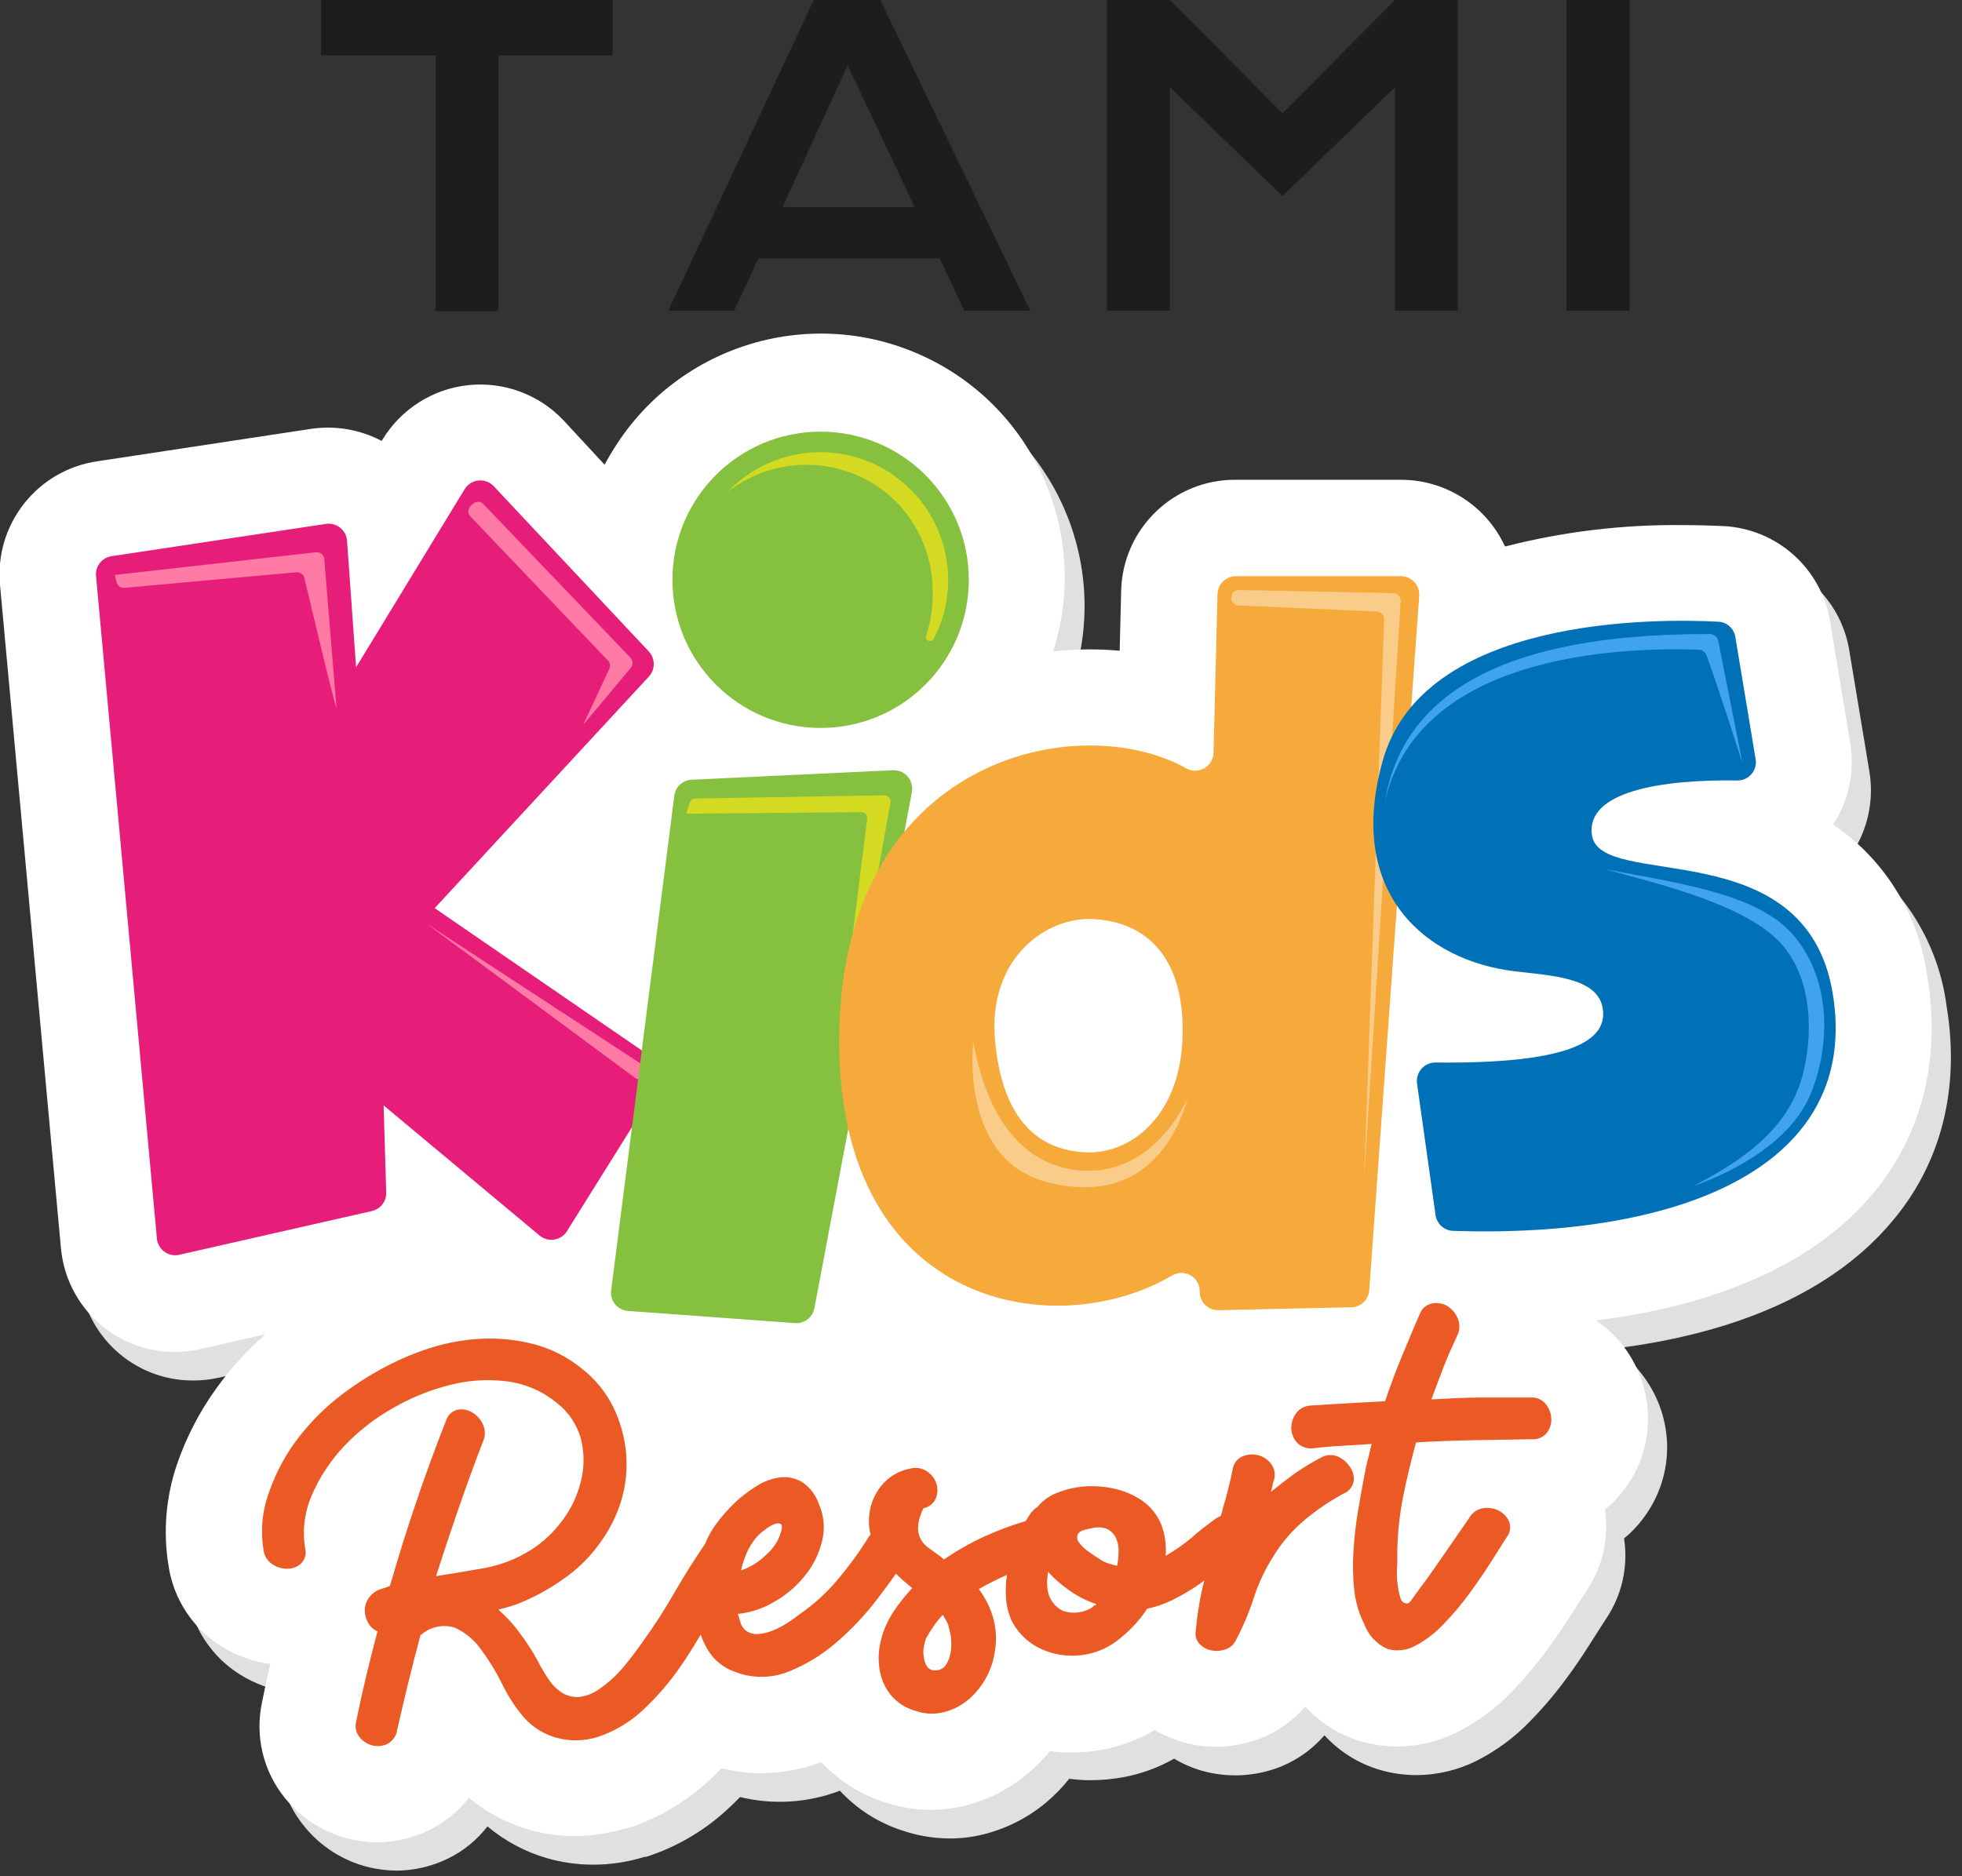 <?xml version="1.0" encoding="UTF-8"?>
<svg width="161px" height="154px" viewBox="0 0 161 154" version="1.1" xmlns="http://www.w3.org/2000/svg" xmlns:xlink="http://www.w3.org/1999/xlink">
    <rect x="0" y="0" width="161" height="154" fill="#333333" stroke="none"/>
    <!-- Generator: Sketch 52.5 (67469) - http://www.bohemiancoding.com/sketch -->
    <title>tam_img_tamikids_resort</title>
    <desc>Created with Sketch.</desc>
    <g id="Page-1" stroke="none" stroke-width="1" fill="none" fill-rule="evenodd">
        <g id="tam_img_tamikids_resort" transform="translate(-1, 0)">
            <path d="M160.74,82.61 C160.087,77.492 157.268,72.9 153,70 C154.288,68.028 154.788,65.643 154.4,63.32 L152.74,53.32 C152.004,49.007 148.37,45.784 144,45.57 C142.92,45.57 141.8,45.49 140.65,45.49 C135.737,45.439 130.839,46.031 126.08,47.25 C124.57,43.89 121.223,41.735 117.54,41.75 L104,41.75 C98.903,41.722 94.728,45.794 94.63,50.89 L94.5,55.77 C93.69,55.7 92.87,55.66 92.05,55.66 C91.048,55.662 90.047,55.715 89.05,55.82 C92.112,46.22 87.553,35.84 78.412,31.6 C69.271,27.359 58.402,30.582 53.05,39.12 C52.76,39.57 52.49,40.04 52.24,40.51 L48.81,36.87 C47.04,34.995 44.578,33.929 42,33.92 C38.727,33.908 35.689,35.617 34,38.42 L33.91,38.56 C32.573,37.853 31.082,37.486 29.57,37.49 C29.108,37.488 28.647,37.522 28.19,37.59 L10.57,40.22 C5.637,40.938 2.125,45.385 2.57,50.35 L7.52,104.78 C7.937,109.622 12,113.333 16.86,113.31 C17.566,113.309 18.27,113.232 18.96,113.08 L24.32,111.85 C22.801,113.18 21.438,114.68 20.26,116.32 C18.89,118.228 17.808,120.327 17.05,122.55 C16.145,125.198 15.908,128.028 16.36,130.79 C16.754,133.549 18.351,135.992 20.72,137.46 C21.938,138.215 23.301,138.709 24.72,138.91 C24.49,139.91 24.26,140.91 24.05,142 C23.449,144.806 24.167,147.732 26,149.94 C27.345,151.59 29.192,152.756 31.26,153.26 C32.013,153.442 32.785,153.536 33.56,153.54 C35.024,153.526 36.466,153.185 37.78,152.54 C39.041,151.922 40.142,151.022 41,149.91 C42.431,151.11 44.096,151.999 45.89,152.52 C47.126,152.872 48.405,153.05 49.69,153.05 C51.114,153.049 52.53,152.833 53.89,152.41 L54.02,152.41 C56.647,151.565 59.043,150.124 61.02,148.2 C61.26,147.97 61.5,147.74 61.73,147.5 C64.45,148.161 67.306,147.979 69.92,146.98 C71.328,148.501 73.106,149.631 75.08,150.26 C76.324,150.679 77.627,150.895 78.94,150.9 C79.915,150.901 80.887,150.777 81.83,150.53 C83.665,150.051 85.372,149.174 86.83,147.96 C87.53,147.372 88.17,146.715 88.74,146 C89.327,146.08 89.918,146.12 90.51,146.12 C91.406,146.116 92.299,146.032 93.18,145.87 C94.645,145.6 96.055,145.086 97.35,144.35 C98.311,144.93 99.367,145.333 100.47,145.54 C101.093,145.66 101.726,145.72 102.36,145.72 C103.469,145.72 104.57,145.537 105.62,145.18 C107.194,144.641 108.596,143.692 109.68,142.43 C110.91,143.773 112.483,144.755 114.23,145.27 C115.205,145.554 116.215,145.699 117.23,145.7 C118.926,145.693 120.598,145.3 122.12,144.55 C123.806,143.703 125.332,142.569 126.63,141.2 C127.682,140.126 128.655,138.976 129.54,137.76 C130.29,136.76 130.99,135.7 131.62,134.7 C132.13,133.9 132.52,133.28 132.8,132.86 C134.099,130.925 134.624,128.573 134.27,126.27 C134.844,125.806 135.358,125.272 135.8,124.68 C137.159,122.916 137.865,120.736 137.8,118.51 C137.73,116.384 136.972,114.338 135.64,112.68 C135.048,111.902 134.332,111.226 133.52,110.68 C143.72,109.41 151.47,105.91 156.19,100.34 C160.27,95.57 161.86,89.4 160.74,82.61 Z" id="Path" fill="#E0E0E0"></path>
            <path d="M159.16,80.24 C158.496,75.136 155.678,70.561 151.42,67.67 C152.714,65.704 153.217,63.322 152.83,61 L151.17,51 C150.462,46.652 146.81,43.392 142.41,43.18 C141.34,43.13 140.22,43.1 139.07,43.1 C134.157,43.044 129.258,43.636 124.5,44.86 C122.976,41.533 119.659,39.395 116,39.38 L102.42,39.38 C97.308,39.335 93.109,43.409 93,48.52 L92.88,53.41 C92.07,53.34 91.25,53.3 90.42,53.3 C89.418,53.301 88.417,53.355 87.42,53.46 C90.482,43.86 85.923,33.48 76.782,29.24 C67.641,24.999 56.772,28.222 51.42,36.76 C51.13,37.21 50.86,37.68 50.61,38.14 L47.24,34.5 C45.23,32.374 42.344,31.306 39.434,31.612 C36.525,31.918 33.924,33.562 32.4,36.06 L32.32,36.19 C30.562,35.264 28.558,34.915 26.59,35.19 L9,37.86 C4.06,38.573 0.544,43.03 1,48 L6,102.44 C6.243,105.138 7.641,107.598 9.834,109.187 C12.027,110.777 14.801,111.339 17.44,110.73 L22.79,109.51 C21.264,110.843 19.898,112.35 18.72,114 C17.35,115.908 16.268,118.007 15.51,120.23 C14.615,122.876 14.378,125.701 14.82,128.46 C15.219,131.22 16.814,133.664 19.18,135.14 C20.398,135.895 21.76,136.386 23.18,136.58 C22.94,137.58 22.72,138.63 22.51,139.68 C21.895,142.478 22.595,145.404 24.41,147.62 C26.269,149.891 29.046,151.211 31.98,151.22 C33.441,151.206 34.879,150.864 36.19,150.22 C37.478,149.601 38.605,148.69 39.48,147.56 C40.906,148.76 42.568,149.646 44.36,150.16 C45.595,150.518 46.874,150.7 48.16,150.7 C49.584,150.694 50.999,150.478 52.36,150.06 L52.5,150.06 C55.125,149.212 57.52,147.771 59.5,145.85 L60.21,145.14 C61.276,145.406 62.371,145.541 63.47,145.54 C65.155,145.536 66.825,145.227 68.4,144.63 C69.807,146.147 71.581,147.276 73.55,147.91 C74.794,148.328 76.097,148.544 77.41,148.55 C78.385,148.546 79.356,148.422 80.3,148.18 C82.137,147.7 83.845,146.819 85.3,145.6 C85.979,145.038 86.602,144.412 87.16,143.73 C87.747,143.807 88.338,143.844 88.93,143.84 C89.823,143.841 90.713,143.757 91.59,143.59 C93.063,143.299 94.476,142.762 95.77,142 C96.736,142.576 97.795,142.979 98.9,143.19 C99.519,143.31 100.149,143.37 100.78,143.37 C101.889,143.372 102.991,143.19 104.04,142.83 C105.616,142.29 107.018,141.337 108.1,140.07 C109.331,141.414 110.903,142.399 112.65,142.92 C113.625,143.204 114.635,143.349 115.65,143.35 C117.348,143.346 119.021,142.949 120.54,142.19 C122.229,141.347 123.758,140.217 125.06,138.85 C126.11,137.77 127.082,136.617 127.97,135.4 C128.71,134.4 129.41,133.35 130.05,132.35 L131.22,130.51 C132.528,128.576 133.054,126.217 132.69,123.91 C133.267,123.449 133.784,122.919 134.23,122.33 C135.595,120.565 136.303,118.38 136.23,116.15 C136.16,114.026 135.406,111.981 134.08,110.32 C133.477,109.565 132.758,108.91 131.95,108.38 C142.15,107.11 149.95,103.61 154.63,98.04 C158.7,93.21 160.28,87 159.16,80.24 Z" id="Path" fill="#FFFFFF"></path>
            <path d="M54.67,86.91 L36.67,74.54 L54.24,55.54 C54.782,54.957 54.782,54.053 54.24,53.47 L41.51,39.9 C41.187,39.561 40.725,39.39 40.258,39.439 C39.792,39.488 39.375,39.751 39.13,40.15 L30.22,54.77 L29.48,44.42 C29.459,43.994 29.259,43.597 28.93,43.326 C28.6,43.056 28.172,42.937 27.75,43 L10.16,45.65 C9.37,45.764 8.808,46.476 8.88,47.27 L13.88,101.71 C13.933,102.125 14.156,102.499 14.495,102.744 C14.834,102.988 15.26,103.081 15.67,103 L31.52,99.4 C32.238,99.235 32.733,98.576 32.69,97.84 L32.48,90.73 L45.3,101.43 C45.635,101.699 46.069,101.812 46.493,101.741 C46.916,101.671 47.29,101.423 47.52,101.06 L55.09,88.94 C55.521,88.261 55.335,87.362 54.67,86.91 Z" id="Path" fill="#E71E79"></path>
            <path d="M10.42,47.19 L26.93,45.33 C27.095,45.31 27.261,45.359 27.39,45.465 C27.518,45.571 27.598,45.724 27.61,45.89 L28.61,58.06 C28.67,58.82 25.98,47.45 25.98,47.45 C25.911,47.147 25.629,46.942 25.32,46.97 L11.22,48.25 C10.919,48.279 10.643,48.083 10.57,47.79 L10.42,47.19 Z" id="Path" fill="#FF7BA6"></path>
            <path d="M40.69,41.4 L52.75,54 C52.958,54.238 52.958,54.592 52.75,54.83 L48.85,59.5 L51,54.9 C51.107,54.672 51.063,54.402 50.89,54.22 L39.62,42.41 C39.497,42.295 39.427,42.134 39.427,41.965 C39.427,41.796 39.497,41.635 39.62,41.52 L39.8,41.36 C39.921,41.242 40.085,41.179 40.254,41.187 C40.422,41.195 40.58,41.272 40.69,41.4 Z" id="Path" fill="#FF7BA6"></path>
            <path d="M36,75.81 L53.8,87.45 C53.948,87.548 54.047,87.705 54.072,87.881 C54.097,88.057 54.045,88.235 53.93,88.37 C53.723,88.619 53.356,88.659 53.1,88.46 L36,75.81 Z" id="Path" fill="#FF7BA6"></path>
            <circle id="Oval" fill="#86C03F" cx="68.34" cy="47.59" r="12.16"></circle>
            <path d="M74.07,40.74 C76.238,42.689 77.492,45.455 77.53,48.37 C77.58,49.661 77.401,50.951 77,52.18 C76.948,52.346 77.029,52.525 77.189,52.594 C77.348,52.663 77.534,52.601 77.62,52.45 C80.034,47.815 78.668,42.11 74.416,39.071 C70.165,36.031 64.324,36.586 60.72,40.37 C64.683,37.275 70.285,37.43 74.07,40.74 Z" id="Path" fill="#D3DA21"></path>
            <path d="M66.23,108.6 L52.53,107.6 C52.118,107.57 51.737,107.372 51.476,107.053 C51.214,106.733 51.097,106.319 51.15,105.91 L56.33,65.33 C56.413,64.598 57.014,64.035 57.75,64 L74.28,63.22 C74.739,63.2 75.182,63.391 75.483,63.737 C75.785,64.083 75.913,64.548 75.83,65 L67.83,107.37 C67.689,108.129 66.999,108.659 66.23,108.6 Z" id="Path" fill="#86C03F"></path>
            <path d="M58.08,65.54 L73.57,65.28 C73.72,65.278 73.863,65.342 73.96,65.457 C74.056,65.571 74.097,65.723 74.07,65.87 L71.68,79.16 C71.639,79.436 71.381,79.626 71.105,79.585 C70.829,79.544 70.639,79.286 70.68,79.01 L72.16,67.22 C72.181,67.077 72.137,66.931 72.041,66.823 C71.944,66.715 71.805,66.656 71.66,66.66 L57.3,66.79 L57.6,65.88 C57.669,65.675 57.863,65.537 58.08,65.54 Z" id="Path" fill="#D3DA21"></path>
            <path d="M100.91,48.73 L100.58,61.79 C100.569,62.312 100.288,62.791 99.836,63.054 C99.385,63.318 98.83,63.327 98.37,63.08 C89.51,58.08 69.86,62.16 69.86,85.43 C69.86,107.49 87.75,110.27 97.2,104.68 C97.667,104.41 98.244,104.412 98.709,104.685 C99.175,104.958 99.458,105.46 99.45,106 C99.439,106.412 99.598,106.81 99.889,107.101 C100.18,107.392 100.578,107.551 100.99,107.54 L111.89,107.3 C112.669,107.286 113.308,106.678 113.36,105.9 L117.46,48.9 C117.488,48.484 117.342,48.076 117.058,47.771 C116.774,47.466 116.377,47.292 115.96,47.29 L102.42,47.29 C101.613,47.289 100.947,47.924 100.91,48.73 Z M90.07,94.58 C86.33,94.4 83.25,92.07 82.65,85.37 C82.05,78.67 86.86,75.18 90.79,75.44 C95.79,75.76 98.35,79.44 98.02,85.53 C97.69,91.62 93.8,94.76 90.07,94.58 Z" id="Shape" fill="#F5AA3B" fill-rule="nonzero"></path>
            <path d="M102.68,48.43 L115.32,48.68 C115.493,48.685 115.657,48.76 115.774,48.889 C115.891,49.017 115.951,49.187 115.94,49.36 L112.94,96.67 L114.58,50.85 C114.591,50.5 114.32,50.206 113.97,50.19 L102.64,49.7 C102.453,49.693 102.278,49.603 102.164,49.454 C102.05,49.305 102.008,49.113 102.05,48.93 C102.112,48.634 102.377,48.423 102.68,48.43 Z" id="Path" fill="#F9CC89"></path>
            <path d="M80.87,85.53 C82.06,92.16 85.2,95.53 89.25,96.03 C93.3,96.53 96.53,94.1 98.47,90.14 C97.36,94 94.32,98.89 87,97.05 C79.68,95.21 80.87,85.53 80.87,85.53 Z" id="Path" fill="#F9CC89"></path>
            <path d="M145.06,62.28 L143.4,52.28 C143.291,51.583 142.705,51.06 142,51.03 C137,50.76 117.7,50.55 114.44,62.53 C111.44,73.36 118.02,78.84 125.27,79.72 C128.27,80.08 132.07,80.22 132.51,82.72 C132.95,85.22 130.38,87.34 118.8,87.21 C118.36,87.206 117.939,87.393 117.648,87.723 C117.356,88.053 117.222,88.494 117.28,88.93 L118.8,99.73 C118.901,100.455 119.508,101.003 120.24,101.03 C139.03,101.64 153.73,95.69 151.39,81.53 C149.17,68.11 132.26,73.16 131.63,68.53 C131.14,64.94 137.38,63.97 143.55,64.06 C144.003,64.071 144.437,63.876 144.73,63.531 C145.024,63.185 145.145,62.725 145.06,62.28 Z" id="Path" fill="#0071B6"></path>
            <path d="M144,62.7 L142,52.62 C141.938,52.287 141.649,52.044 141.31,52.04 C131.26,52.04 116.62,53.59 114.65,65.81 C117.3,53.93 133.3,53.08 140.4,53.33 C140.689,53.342 140.942,53.528 141.04,53.8 C142,56.4 144,62.7 144,62.7 Z" id="Path" fill="#3FA3EF"></path>
            <path d="M132.69,71.34 C139.12,72.55 145.43,73.42 148.26,76.87 C151.73,81.09 150.88,86.93 149.46,90.06 C147.86,93.6 143.64,96.06 139.92,97.37 C144.55,94.96 147.92,92.37 148.99,87.99 C149.88,84.25 149.52,79.9 146.99,77.27 C144,74.21 137.22,72.57 132.69,71.34 Z" id="Path" fill="#3FA3EF"></path>
            <path d="M111.76,120.38 C111.513,120.011 111.166,119.72 110.76,119.54 C110.316,119.36 109.813,119.397 109.4,119.64 C108.666,120.019 107.957,120.447 107.28,120.92 C106.62,121.39 105.97,121.92 105.28,122.45 C105.34,122.288 105.387,122.12 105.42,121.95 C105.444,121.779 105.488,121.611 105.55,121.45 C105.676,120.989 105.575,120.496 105.28,120.12 C105.008,119.771 104.622,119.527 104.19,119.43 C103.768,119.333 103.326,119.375 102.93,119.55 C102.503,119.749 102.209,120.153 102.15,120.62 C101.92,121.75 101.64,122.86 101.31,123.94 C101.31,124.1 101.22,124.27 101.17,124.43 C101.038,124.487 100.911,124.554 100.79,124.63 C100.11,125.12 99.43,125.63 98.79,126.21 C98.122,126.769 97.406,127.268 96.65,127.7 C96.723,126.835 96.604,125.964 96.3,125.15 C95.959,124.313 95.374,123.599 94.62,123.1 C93.967,122.673 93.242,122.368 92.48,122.2 C91.687,122.015 90.872,121.948 90.06,122 C89.293,122.056 88.538,122.225 87.82,122.5 C87.169,122.734 86.592,123.138 86.15,123.67 C85.902,123.835 85.689,124.045 85.52,124.29 C85.4,124.47 85.28,124.66 85.17,124.85 C84.022,125.187 82.899,125.605 81.81,126.1 C80.64,126.635 79.52,127.271 78.46,128 C78.291,127.843 78.111,127.699 77.92,127.57 C77.74,127.45 77.54,127.3 77.34,127.15 C76.22,126.42 76.04,125.3 76.78,123.79 C77.222,123.711 77.596,123.419 77.78,123.01 C77.949,122.617 77.97,122.177 77.84,121.77 C77.702,121.36 77.431,121.008 77.07,120.77 C76.666,120.495 76.161,120.411 75.69,120.54 C74.753,120.715 73.909,121.218 73.31,121.96 C72.701,122.717 72.351,123.649 72.31,124.62 C72.282,125.071 72.326,125.523 72.44,125.96 C72.391,126.005 72.348,126.056 72.31,126.11 C71.556,127.33 70.714,128.493 69.79,129.59 C68.869,130.701 67.799,131.681 66.61,132.5 C66.36,132.7 66.04,132.93 65.67,133.17 C65.292,133.422 64.89,133.637 64.47,133.81 C64.073,133.982 63.651,134.087 63.22,134.12 C62.831,134.156 62.443,134.037 62.14,133.79 C61.971,133.626 61.844,133.424 61.77,133.2 L61.55,132.47 C62.611,132.358 63.634,132.017 64.55,131.47 C65.502,130.929 66.343,130.213 67.03,129.36 C67.707,128.534 68.193,127.567 68.45,126.53 C68.717,125.508 68.629,124.425 68.2,123.46 C67.954,122.723 67.472,122.087 66.83,121.65 C66.29,121.324 65.657,121.187 65.03,121.26 C64.339,121.35 63.676,121.592 63.09,121.97 C62.429,122.378 61.812,122.854 61.25,123.39 C60.689,123.931 60.178,124.52 59.72,125.15 C59.37,125.636 59.081,126.163 58.86,126.72 C57.993,127.987 57.173,129.287 56.4,130.62 C55.602,132.027 54.727,133.389 53.78,134.7 C53.31,135.38 52.78,136.08 52.19,136.79 C51.626,137.477 50.969,138.082 50.24,138.59 C49.725,138.981 49.113,139.223 48.47,139.29 C47.995,139.312 47.524,139.19 47.12,138.94 C46.682,138.652 46.308,138.278 46.02,137.84 C45.682,137.339 45.375,136.818 45.1,136.28 C44.69,135.527 44.226,134.805 43.71,134.12 C43.186,133.383 42.575,132.711 41.89,132.12 L42.7,131.9 C42.98,131.82 43.25,131.73 43.51,131.63 C44.813,131.115 46.049,130.443 47.19,129.63 C48.355,128.838 49.371,127.846 50.19,126.7 C51.002,125.617 51.615,124.398 52,123.1 C52.371,121.832 52.496,120.505 52.37,119.19 C52.242,117.893 51.883,116.63 51.31,115.46 C50.699,114.243 49.825,113.177 48.75,112.34 C47.608,111.407 46.283,110.726 44.86,110.34 C43.455,109.971 42.002,109.816 40.55,109.88 C39.075,109.95 37.615,110.216 36.21,110.67 C34.824,111.12 33.484,111.703 32.21,112.41 C30.856,113.153 29.574,114.02 28.38,115 C27.15,116.025 26.055,117.201 25.12,118.5 C24.207,119.79 23.493,121.209 23,122.71 C22.501,124.148 22.37,125.688 22.62,127.19 C22.668,127.686 22.94,128.132 23.36,128.4 C23.73,128.646 24.166,128.771 24.61,128.76 C25.017,128.756 25.408,128.603 25.71,128.33 C26.036,128.002 26.162,127.526 26.04,127.08 C25.798,125.604 25.989,124.09 26.59,122.72 C27.228,121.244 28.118,119.891 29.22,118.72 C30.389,117.482 31.737,116.427 33.22,115.59 C34.698,114.73 36.291,114.083 37.95,113.67 C39.494,113.276 41.1,113.181 42.68,113.39 C44.15,113.591 45.535,114.197 46.68,115.14 C47.659,115.892 48.362,116.947 48.68,118.14 C48.955,119.257 48.955,120.423 48.68,121.54 C48.404,122.709 47.89,123.809 47.17,124.77 C46.46,125.748 45.571,126.583 44.55,127.23 C43.396,127.951 42.118,128.45 40.78,128.7 C39.46,128.94 38.11,129.16 36.78,129.37 C37.38,127.497 37.997,125.643 38.63,123.81 C39.27,121.97 39.93,120.14 40.63,118.33 C40.84,117.883 40.84,117.367 40.63,116.92 C40.444,116.5 40.128,116.15 39.73,115.92 C39.369,115.705 38.942,115.63 38.53,115.71 C38.077,115.831 37.721,116.18 37.59,116.63 C35.863,121.017 34.333,125.53 33,130.17 C32.852,130.241 32.698,130.298 32.54,130.34 C32.38,130.381 32.222,130.435 32.07,130.5 C31.71,130.654 31.406,130.916 31.2,131.25 C31.013,131.549 30.923,131.898 30.94,132.25 C30.945,132.605 31.049,132.951 31.24,133.25 C31.409,133.542 31.669,133.77 31.98,133.9 C31.66,135.1 31.35,136.31 31.06,137.53 C30.77,138.75 30.49,139.99 30.24,141.25 C30.107,141.709 30.204,142.205 30.5,142.58 C30.772,142.92 31.148,143.163 31.57,143.27 C31.987,143.368 32.425,143.319 32.81,143.13 C33.235,142.894 33.525,142.472 33.59,141.99 C33.88,140.72 34.18,139.44 34.5,138.13 C34.82,136.82 35.15,135.53 35.5,134.23 C36.257,133.533 37.326,133.29 38.31,133.59 C39.176,133.985 39.921,134.603 40.47,135.38 C41.131,136.269 41.71,137.217 42.2,138.21 C42.609,139.063 43.112,139.868 43.7,140.61 C44.421,141.572 45.435,142.274 46.59,142.61 C47.743,142.942 48.969,142.922 50.11,142.55 C51.574,142.049 52.904,141.222 54,140.13 C55.179,138.993 56.229,137.729 57.13,136.36 C57.61,135.64 58.07,134.9 58.5,134.17 C58.656,134.624 58.861,135.06 59.11,135.47 C59.629,136.302 60.421,136.927 61.35,137.24 C62.725,137.764 64.245,137.764 65.62,137.24 C67.082,136.668 68.435,135.85 69.62,134.82 C70.863,133.755 71.989,132.562 72.98,131.26 C73.55,130.52 74.06,129.83 74.52,129.17 C74.92,129.56 75.33,129.92 75.75,130.26 L75.86,130.35 C75.5,130.73 75.17,131.12 74.86,131.53 C74.544,131.93 74.259,132.355 74.01,132.8 C73.63,133.48 73.36,134.216 73.21,134.98 C73.065,135.716 73.065,136.474 73.21,137.21 C73.349,137.917 73.658,138.579 74.11,139.14 C74.632,139.759 75.329,140.206 76.11,140.42 C76.851,140.687 77.655,140.728 78.42,140.54 C79.154,140.362 79.837,140.02 80.42,139.54 C81.008,139.046 81.503,138.449 81.88,137.78 C82.264,137.103 82.518,136.36 82.63,135.59 C82.797,134.676 82.756,133.736 82.51,132.84 C82.267,131.969 81.864,131.152 81.32,130.43 C82.067,130 82.839,129.612 83.63,129.27 C83.545,129.792 83.515,130.322 83.54,130.85 C83.551,131.59 83.707,132.321 84,133 C84.55,134.095 85.477,134.954 86.61,135.42 C87.743,135.899 88.994,136.025 90.2,135.78 C91.188,135.588 92.11,135.147 92.88,134.5 C93.761,133.807 94.524,132.976 95.14,132.04 C95.854,131.891 96.546,131.652 97.2,131.33 C97.861,131.002 98.502,130.635 99.12,130.23 C99.36,130.07 99.59,129.89 99.83,129.72 C99.76,129.99 99.69,130.26 99.63,130.53 C99.386,131.641 99.216,132.767 99.12,133.9 C99.055,134.283 99.178,134.673 99.45,134.95 C99.717,135.229 100.068,135.412 100.45,135.47 C100.821,135.54 101.205,135.509 101.56,135.38 C101.932,135.259 102.239,134.992 102.41,134.64 C103,133.525 103.492,132.36 103.88,131.16 C104.263,129.975 104.794,128.843 105.46,127.79 C106.144,126.657 107.009,125.644 108.02,124.79 C109.016,123.952 110.095,123.218 111.24,122.6 C111.671,122.43 111.987,122.054 112.08,121.6 C112.137,121.167 112.022,120.729 111.76,120.38 Z M63.76,125.57 C63.995,125.375 64.258,125.216 64.54,125.1 C64.79,125.01 64.97,125.02 65.09,125.1 C65.21,125.18 65.18,125.52 65,126.02 C64.75,126.662 64.34,127.23 63.81,127.67 C63.242,128.222 62.559,128.642 61.81,128.9 C61.891,128.518 62.005,128.143 62.15,127.78 C62.192,127.693 62.226,127.603 62.25,127.51 C62.459,127.03 62.735,126.582 63.07,126.18 C63.275,125.95 63.506,125.745 63.76,125.57 Z M79,135.67 C78.946,136.028 78.812,136.37 78.61,136.67 C78.421,136.942 78.111,137.103 77.78,137.1 C77.509,137.135 77.241,137.02 77.08,136.8 C76.934,136.57 76.842,136.31 76.81,136.04 C76.755,135.753 76.755,135.457 76.81,135.17 C76.849,134.939 76.906,134.712 76.98,134.49 C77.17,134.16 77.37,133.83 77.6,133.49 C77.829,133.158 78.083,132.844 78.36,132.55 C78.46,132.71 78.57,132.88 78.67,133.06 C78.788,133.266 78.863,133.494 78.89,133.73 C78.985,134.007 79.039,134.297 79.05,134.59 C79.08,134.951 79.063,135.314 79,135.67 Z M90.79,131.78 C90.734,131.805 90.69,131.852 90.67,131.91 C89.944,132.383 89.041,132.497 88.22,132.22 C87.435,131.829 86.939,131.027 86.94,130.15 C86.914,129.968 86.914,129.782 86.94,129.6 C86.95,129.402 86.97,129.206 87,129.01 C87.538,129.605 88.145,130.132 88.81,130.58 C89.47,131.044 90.194,131.408 90.96,131.66 C90.927,131.735 90.852,131.783 90.77,131.78 L90.79,131.78 Z M92.69,128.52 C92.436,128.468 92.186,128.401 91.94,128.32 C91.687,128.24 91.447,128.122 91.23,127.97 C90.93,127.78 90.62,127.57 90.29,127.33 C90.004,127.135 89.753,126.891 89.55,126.61 C89.383,126.42 89.344,126.15 89.45,125.92 C89.56,125.7 89.9,125.55 90.45,125.47 C90.886,125.33 91.354,125.33 91.79,125.47 C92.101,125.61 92.36,125.844 92.53,126.14 C92.695,126.47 92.783,126.832 92.79,127.2 C92.798,127.643 92.757,128.086 92.67,128.52 L92.69,128.52 Z" id="Shape" fill="#EB5A24" fill-rule="nonzero"></path>
            <path d="M127.84,115.24 C127.53,114.859 127.049,114.66 126.56,114.71 C125.17,114.71 123.8,114.71 122.46,114.71 C121.12,114.71 119.78,114.79 118.46,114.86 C118.79,113.96 119.13,113.07 119.46,112.2 C119.79,111.33 120.19,110.46 120.6,109.58 C120.81,109.133 120.81,108.617 120.6,108.17 C120.421,107.752 120.112,107.401 119.72,107.17 C119.347,106.969 118.915,106.905 118.5,106.99 C118.033,107.083 117.652,107.419 117.5,107.87 C116.98,109.04 116.5,110.22 116.01,111.39 C115.52,112.56 115.08,113.77 114.66,115.01 L111.59,115.18 L108.59,115.36 C108.094,115.376 107.633,115.619 107.34,116.02 C107.089,116.377 106.956,116.804 106.96,117.24 C106.977,117.668 107.139,118.077 107.42,118.4 C107.752,118.746 108.223,118.922 108.7,118.88 C109.53,118.78 110.33,118.71 111.13,118.67 L113.55,118.52 C113.44,118.99 113.32,119.52 113.2,119.97 C113.08,120.42 112.99,120.97 112.9,121.42 C112.73,122.28 112.57,123.23 112.4,124.26 C112.23,125.29 112.12,126.34 112.06,127.4 C111.993,128.44 112.016,129.484 112.13,130.52 C112.231,131.481 112.505,132.416 112.94,133.28 C113.27,134.207 113.968,134.956 114.87,135.35 C115.618,135.558 116.417,135.469 117.1,135.1 C117.968,134.65 118.753,134.055 119.42,133.34 C120.21,132.536 120.939,131.673 121.6,130.76 C122.267,129.847 122.867,128.967 123.4,128.12 L124.62,126.2 C124.926,125.827 125.006,125.319 124.83,124.87 C124.655,124.497 124.364,124.192 124,124 C123.61,123.796 123.165,123.723 122.73,123.79 C122.254,123.855 121.834,124.135 121.59,124.55 L119.72,127.26 C119.1,128.16 118.48,129.05 117.85,129.93 C117.763,130.028 117.683,130.131 117.61,130.24 L117.2,130.8 C117.06,131 116.93,131.19 116.8,131.36 C116.67,131.53 116.58,131.61 116.51,131.61 C116.22,131.61 116.01,131.49 115.9,131.11 C115.779,130.682 115.699,130.243 115.66,129.8 C115.615,129.324 115.615,128.846 115.66,128.37 C115.66,127.9 115.66,127.6 115.66,127.47 C115.675,125.932 115.833,124.399 116.13,122.89 C116.43,121.39 116.79,119.89 117.2,118.39 C118.79,118.3 120.36,118.24 121.93,118.21 L126.67,118.13 C127.145,118.176 127.613,117.985 127.92,117.62 C128.184,117.285 128.319,116.866 128.3,116.44 C128.283,116 128.121,115.579 127.84,115.24 Z" id="Path" fill="#EB5A24"></path>
            <polygon id="Path" fill="#1D1D1B" points="36.74 4.54 27.35 4.54 27.35 0 51.28 0 51.28 4.54 41.89 4.54 41.89 25.54 36.74 25.54"></polygon>
            <path d="M67.78,0 L73.24,0 L85.54,25.5 L80.12,25.5 L78.12,21.21 L63.24,21.21 L61.24,25.5 L55.84,25.5 L67.78,0 Z M76.06,17 L70.56,5.37 L65.21,17 L76.06,17 Z" id="Shape" fill="#1D1D1B" fill-rule="nonzero"></path>
            <polygon id="Path" fill="#1D1D1B" points="91.84 0 97 0 106.24 9.3 115.47 0 120.63 0 120.63 25.5 115.47 25.5 115.47 7.16 106.24 16.09 97 7.16 97 25.5 91.84 25.5"></polygon>
            <polygon id="Path" fill="#1D1D1B" points="129.54 0 134.73 0 134.73 25.5 129.54 25.5"></polygon>
        </g>
    </g>
</svg>